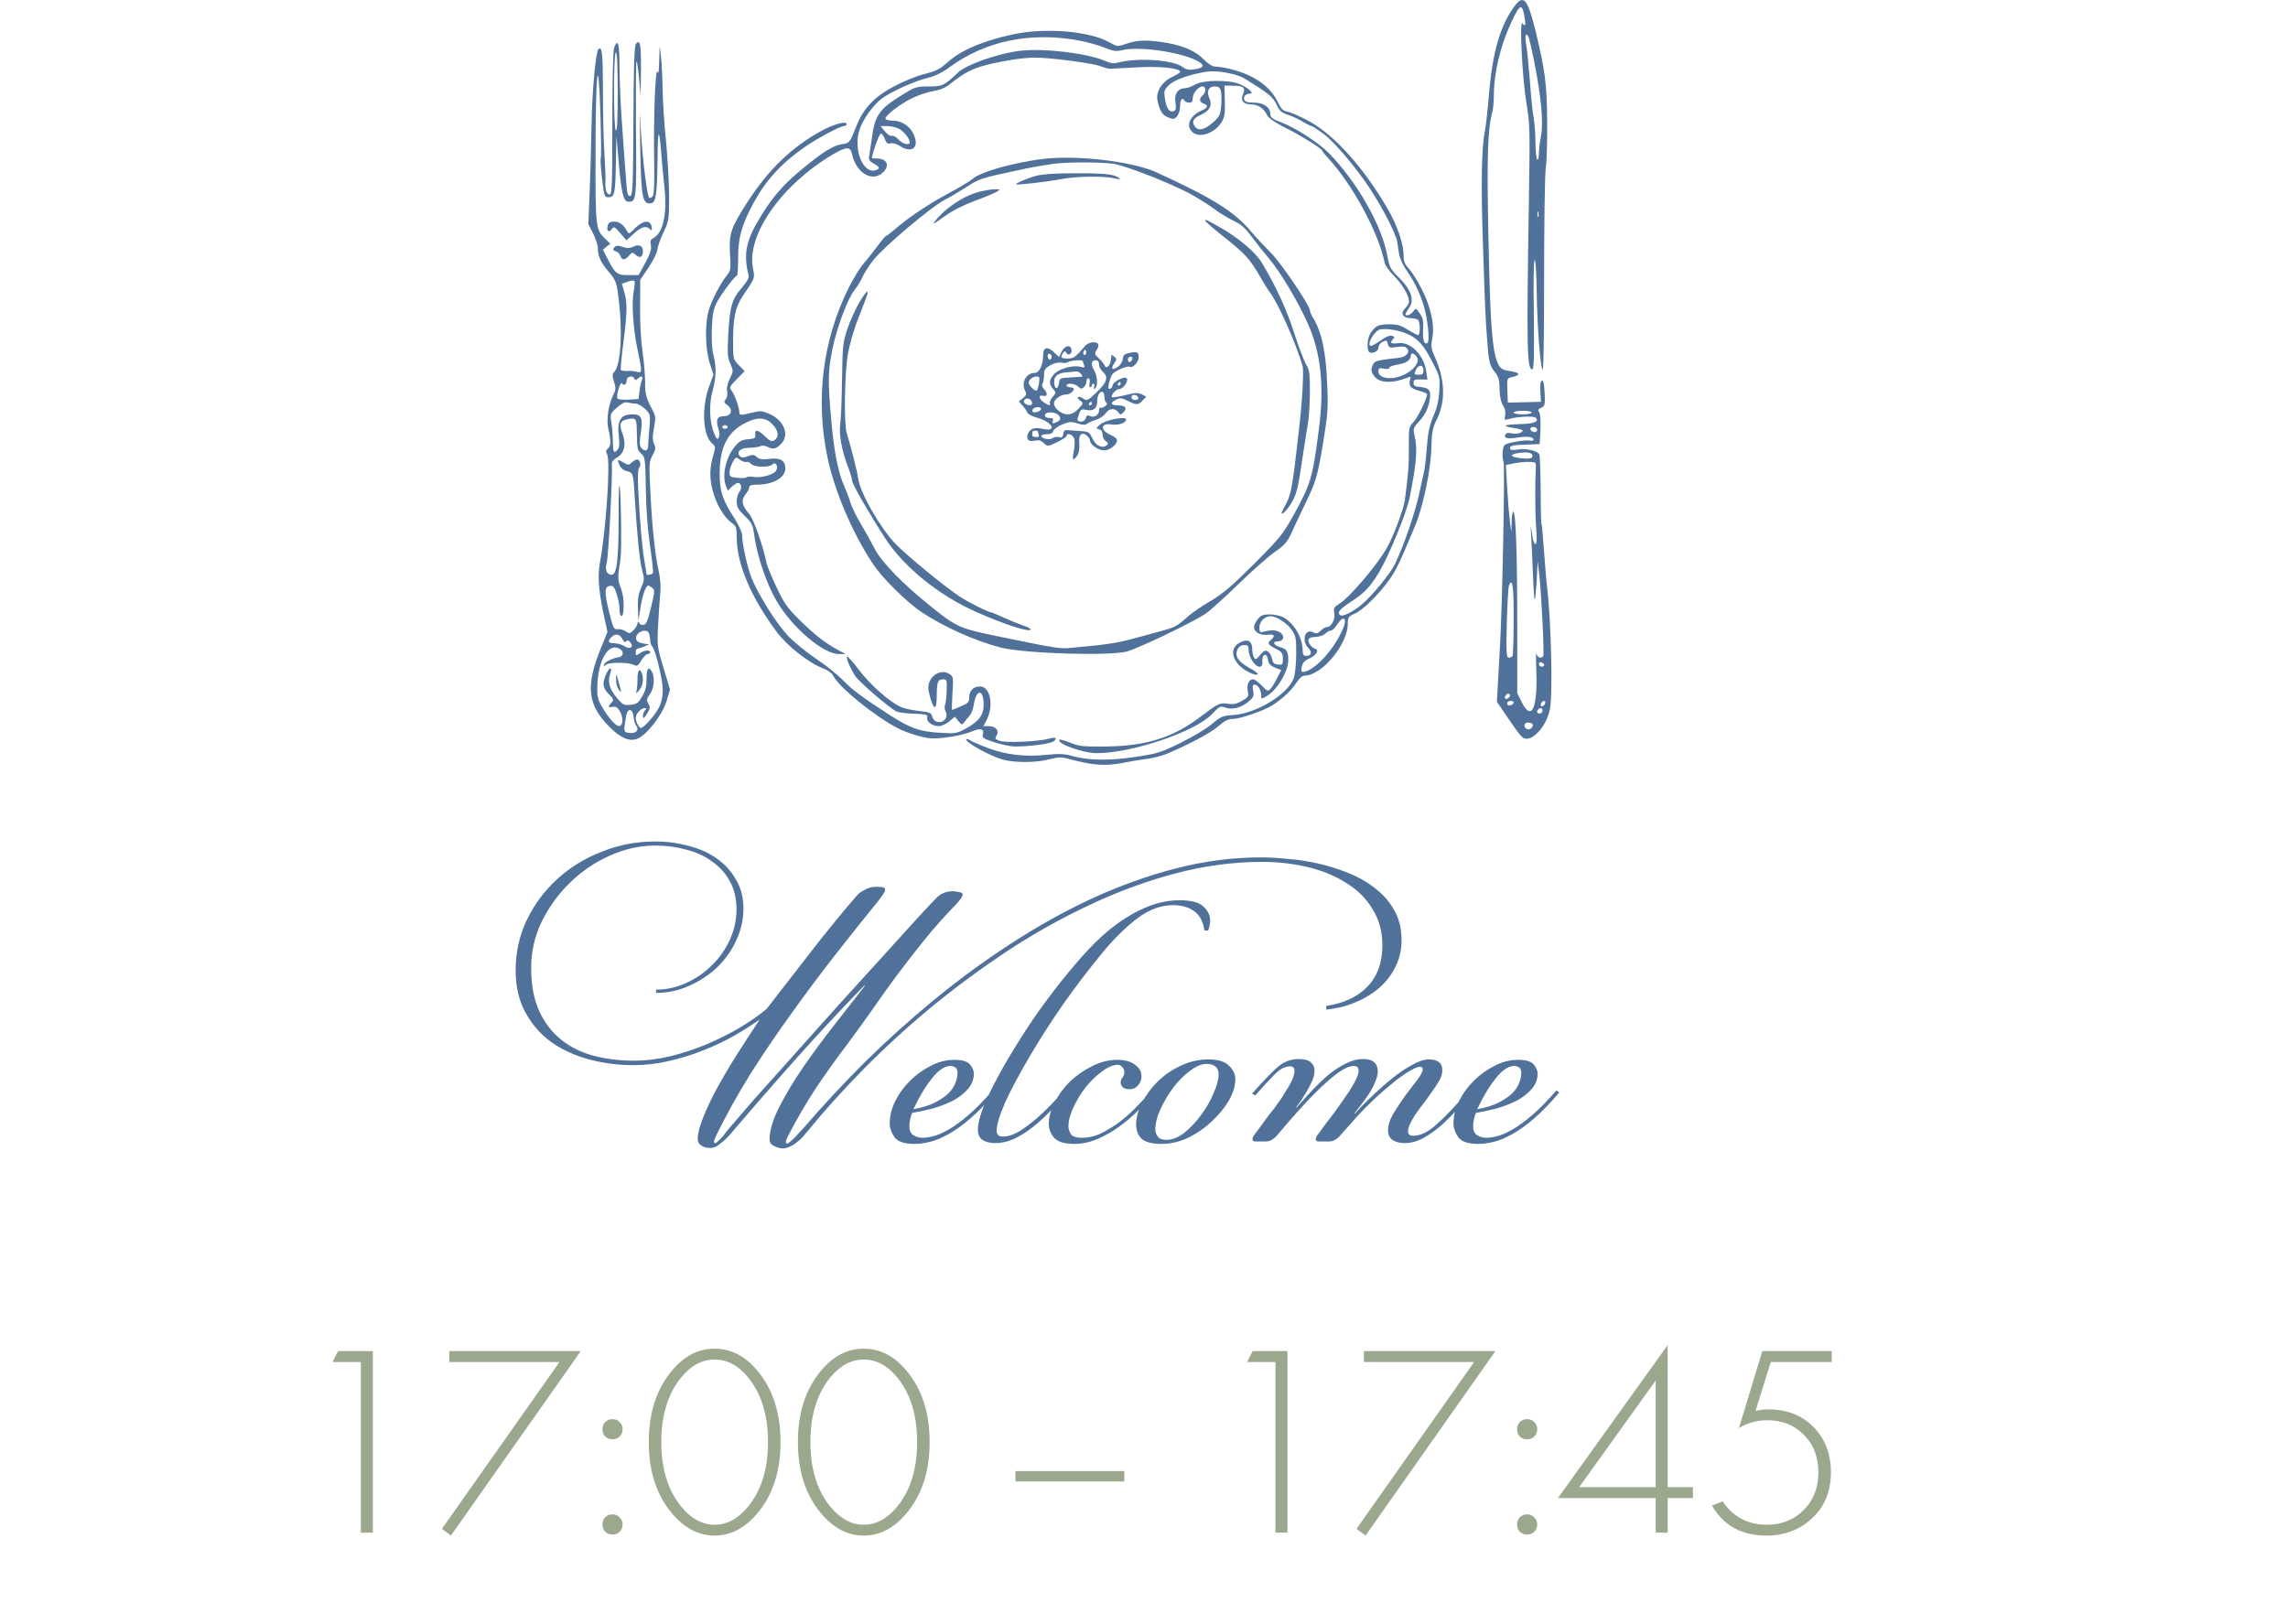 <?xml version="1.0" encoding="UTF-8"?> <svg xmlns="http://www.w3.org/2000/svg" width="269" height="191" viewBox="0 0 269 191" fill="none"><path d="M42.427 180.242V160.178H39.099L39.739 158.898H43.835V180.242H42.427ZM51.958 179.794L65.782 160.178H52.822V158.898H68.278L53.014 180.594L51.958 179.794ZM71.153 168.946C70.94 168.712 70.833 168.424 70.833 168.082C70.833 167.741 70.94 167.464 71.153 167.25C71.388 167.016 71.676 166.898 72.017 166.898C72.359 166.898 72.636 167.016 72.849 167.25C73.084 167.464 73.201 167.741 73.201 168.082C73.201 168.424 73.084 168.712 72.849 168.946C72.636 169.16 72.359 169.266 72.017 169.266C71.676 169.266 71.388 169.16 71.153 168.946ZM71.153 180.146C70.94 179.912 70.833 179.624 70.833 179.282C70.833 178.941 70.94 178.664 71.153 178.45C71.388 178.216 71.676 178.098 72.017 178.098C72.359 178.098 72.636 178.216 72.849 178.45C73.084 178.664 73.201 178.941 73.201 179.282C73.201 179.624 73.084 179.912 72.849 180.146C72.636 180.36 72.359 180.466 72.017 180.466C71.676 180.466 71.388 180.36 71.153 180.146ZM78.998 161.202C80.427 159.474 82.102 158.61 84.022 158.61C85.942 158.61 87.617 159.474 89.046 161.202C90.859 163.357 91.766 166.152 91.766 169.586C91.766 173.021 90.859 175.816 89.046 177.97C87.574 179.72 85.899 180.594 84.022 180.594C82.145 180.594 80.47 179.72 78.998 177.97C77.185 175.816 76.278 173.021 76.278 169.586C76.278 166.152 77.185 163.357 78.998 161.202ZM80.054 177.138C81.227 178.589 82.55 179.314 84.022 179.314C85.494 179.314 86.817 178.589 87.99 177.138C89.526 175.24 90.294 172.722 90.294 169.586C90.294 166.45 89.526 163.933 87.99 162.034C86.838 160.605 85.515 159.89 84.022 159.89C82.529 159.89 81.206 160.605 80.054 162.034C78.518 163.933 77.75 166.45 77.75 169.586C77.75 172.722 78.518 175.24 80.054 177.138ZM96.529 161.202C97.959 159.474 99.633 158.61 101.553 158.61C103.473 158.61 105.148 159.474 106.577 161.202C108.39 163.357 109.297 166.152 109.297 169.586C109.297 173.021 108.39 175.816 106.577 177.97C105.105 179.72 103.43 180.594 101.553 180.594C99.676 180.594 98.001 179.72 96.529 177.97C94.716 175.816 93.809 173.021 93.809 169.586C93.809 166.152 94.716 163.357 96.529 161.202ZM97.585 177.138C98.758 178.589 100.081 179.314 101.553 179.314C103.025 179.314 104.348 178.589 105.521 177.138C107.057 175.24 107.825 172.722 107.825 169.586C107.825 166.45 107.057 163.933 105.521 162.034C104.369 160.605 103.046 159.89 101.553 159.89C100.06 159.89 98.737 160.605 97.585 162.034C96.049 163.933 95.281 166.45 95.281 169.586C95.281 172.722 96.049 175.24 97.585 177.138ZM119.385 174.226V173.01H132.185V174.226H119.385ZM149.958 180.242V160.178H146.63L147.27 158.898H151.366V180.242H149.958ZM159.489 179.794L173.313 160.178H160.353V158.898H175.809L160.545 180.594L159.489 179.794ZM178.684 168.946C178.471 168.712 178.364 168.424 178.364 168.082C178.364 167.741 178.471 167.464 178.684 167.25C178.919 167.016 179.207 166.898 179.548 166.898C179.89 166.898 180.167 167.016 180.38 167.25C180.615 167.464 180.732 167.741 180.732 168.082C180.732 168.424 180.615 168.712 180.38 168.946C180.167 169.16 179.89 169.266 179.548 169.266C179.207 169.266 178.919 169.16 178.684 168.946ZM178.684 180.146C178.471 179.912 178.364 179.624 178.364 179.282C178.364 178.941 178.471 178.664 178.684 178.45C178.919 178.216 179.207 178.098 179.548 178.098C179.89 178.098 180.167 178.216 180.38 178.45C180.615 178.664 180.732 178.941 180.732 179.282C180.732 179.624 180.615 179.912 180.38 180.146C180.167 180.36 179.89 180.466 179.548 180.466C179.207 180.466 178.919 180.36 178.684 180.146ZM196.065 158.194V174.898H199.041V176.178H196.065V180.242H194.657V176.178H183.169L196.065 158.194ZM185.665 174.898H194.657V162.354L185.665 174.898ZM215.356 158.898V160.178H208.188L206.396 165.938C206.908 165.81 207.388 165.746 207.836 165.746C210.076 165.746 211.868 166.44 213.212 167.826C214.578 169.213 215.26 170.984 215.26 173.138C215.26 175.378 214.524 177.181 213.052 178.546C211.602 179.912 209.81 180.594 207.676 180.594C204.775 180.594 202.642 179.421 201.276 177.074L202.524 176.562C203.762 178.397 205.49 179.314 207.708 179.314C209.479 179.314 210.93 178.738 212.06 177.586C213.212 176.434 213.788 174.962 213.788 173.17C213.788 171.357 213.223 169.885 212.092 168.754C210.983 167.602 209.543 167.026 207.772 167.026C206.556 167.026 205.447 167.336 204.444 167.954L207.196 158.898H215.356Z" fill="#9BA88E"></path><path d="M101.663 115.858C98.975 118.61 96.303 121.474 93.647 124.45C91.023 127.394 88.431 130.37 85.871 133.378C85.583 133.73 85.215 134.082 84.767 134.434C84.351 134.818 83.919 135.01 83.471 135.01C83.087 135.01 82.751 134.914 82.463 134.722C82.175 134.562 82.031 134.306 82.031 133.954C82.031 133.346 82.239 132.514 82.655 131.458C83.071 130.402 83.615 129.25 84.287 128.002C84.991 126.722 85.775 125.394 86.639 124.018C87.535 122.61 88.431 121.234 89.327 119.89C88.431 120.53 87.423 121.17 86.303 121.81C85.183 122.45 83.967 123.026 82.655 123.538C81.375 124.05 80.031 124.466 78.623 124.786C77.247 125.106 75.855 125.266 74.447 125.266C72.655 125.266 70.927 125.042 69.263 124.594C67.599 124.146 66.127 123.474 64.847 122.578C63.567 121.65 62.543 120.482 61.775 119.074C61.007 117.666 60.623 116.018 60.623 114.13C60.623 112.018 61.055 110.05 61.919 108.226C62.815 106.37 64.015 104.754 65.519 103.378C67.023 102.002 68.767 100.93 70.751 100.162C72.735 99.362 74.831 98.962 77.039 98.962C78.415 98.962 79.727 99.138 80.975 99.49C82.255 99.81 83.359 100.306 84.287 100.978C85.247 101.65 85.999 102.482 86.543 103.474C87.119 104.434 87.407 105.554 87.407 106.834C87.407 108.146 87.119 109.41 86.543 110.626C85.999 111.81 85.247 112.866 84.287 113.794C83.327 114.69 82.223 115.41 80.975 115.954C79.759 116.498 78.479 116.77 77.135 116.77V116.386C78.351 116.386 79.519 116.13 80.639 115.618C81.791 115.106 82.799 114.418 83.663 113.554C84.559 112.69 85.263 111.698 85.775 110.578C86.319 109.426 86.591 108.226 86.591 106.978C86.591 105.698 86.335 104.594 85.823 103.666C85.311 102.706 84.607 101.922 83.711 101.314C82.847 100.674 81.839 100.21 80.687 99.922C79.535 99.602 78.319 99.442 77.039 99.442C75.215 99.442 73.423 99.842 71.663 100.642C69.935 101.41 68.383 102.466 67.007 103.81C65.663 105.122 64.559 106.642 63.695 108.37C62.863 110.098 62.447 111.922 62.447 113.842C62.447 115.826 62.767 117.522 63.407 118.93C64.047 120.306 64.911 121.426 65.999 122.29C67.087 123.154 68.351 123.778 69.791 124.162C71.263 124.546 72.831 124.738 74.495 124.738C75.935 124.738 77.391 124.562 78.863 124.21C80.367 123.826 81.807 123.346 83.183 122.77C84.591 122.162 85.887 121.506 87.071 120.802C88.287 120.066 89.311 119.346 90.143 118.642C91.071 117.458 91.951 116.322 92.783 115.234C93.615 114.146 94.447 113.074 95.279 112.018C96.111 110.93 96.975 109.842 97.871 108.754C98.767 107.634 99.759 106.45 100.847 105.202C101.039 105.01 101.327 104.818 101.711 104.626C102.095 104.402 102.527 104.29 103.007 104.29C103.295 104.29 103.535 104.306 103.727 104.338C103.951 104.37 104.063 104.466 104.063 104.626C104.063 104.786 103.967 104.994 103.775 105.25C103.615 105.474 103.439 105.714 103.247 105.97C101.679 107.89 100.031 109.954 98.303 112.162C96.575 114.37 94.863 116.658 93.167 119.026C91.471 121.362 89.839 123.762 88.271 126.226C86.735 128.69 85.375 131.138 84.191 133.57C84.159 133.634 84.111 133.746 84.047 133.906C83.983 134.034 83.951 134.162 83.951 134.29C83.951 134.386 83.983 134.434 84.047 134.434C84.143 134.434 84.255 134.37 84.383 134.242C84.543 134.114 84.719 133.938 84.911 133.714C85.103 133.49 85.279 133.266 85.439 133.042C85.631 132.818 85.807 132.61 85.967 132.418C86.479 131.81 87.375 130.77 88.655 129.298C89.967 127.826 91.471 126.146 93.167 124.258C94.863 122.37 96.623 120.402 98.447 118.354C100.303 116.306 102.047 114.386 103.679 112.594C105.311 110.802 106.703 109.266 107.855 107.986C109.039 106.706 109.791 105.906 110.111 105.586C110.623 105.074 111.247 104.818 111.983 104.818C112.239 104.818 112.495 104.85 112.751 104.914C113.007 104.946 113.151 105.026 113.183 105.154C113.183 105.314 113.087 105.522 112.895 105.778C112.735 106.002 112.527 106.242 112.271 106.498C111.055 107.746 109.887 109.058 108.767 110.434C107.679 111.778 106.607 113.154 105.551 114.562C104.527 115.938 103.519 117.346 102.527 118.786C101.535 120.194 100.527 121.586 99.503 122.962C98.191 124.69 96.959 126.418 95.807 128.146C94.687 129.874 93.631 131.698 92.639 133.618C92.607 133.682 92.559 133.794 92.495 133.954C92.431 134.082 92.399 134.21 92.399 134.338C92.399 134.434 92.447 134.482 92.543 134.482C92.607 134.482 92.719 134.418 92.879 134.29C93.039 134.162 93.215 134.002 93.407 133.81C93.599 133.618 93.791 133.41 93.983 133.186C94.207 132.962 94.399 132.754 94.559 132.562C96.735 130.034 99.103 127.49 101.663 124.93C104.255 122.37 106.975 119.922 109.823 117.586C112.703 115.218 115.695 113.026 118.799 111.01C121.935 108.962 125.119 107.186 128.351 105.682C131.615 104.178 134.911 102.994 138.239 102.13C141.599 101.266 144.943 100.834 148.271 100.834C149.263 100.834 150.351 100.898 151.535 101.026C152.751 101.122 153.967 101.314 155.183 101.602C156.399 101.89 157.583 102.274 158.735 102.754C159.887 103.234 160.911 103.842 161.807 104.578C162.703 105.282 163.423 106.13 163.967 107.122C164.511 108.114 164.783 109.266 164.783 110.578C164.783 111.698 164.543 112.738 164.063 113.698C163.615 114.626 162.991 115.442 162.191 116.146C161.391 116.85 160.447 117.426 159.359 117.874C158.303 118.322 157.167 118.61 155.951 118.738L155.903 118.306C158.015 117.986 159.647 117.218 160.799 116.002C161.951 114.786 162.527 113.186 162.527 111.202C162.527 109.57 162.143 108.146 161.375 106.93C160.639 105.682 159.615 104.658 158.303 103.858C157.023 103.026 155.519 102.402 153.791 101.986C152.095 101.57 150.287 101.362 148.367 101.362C145.039 101.362 141.663 101.81 138.239 102.706C134.847 103.602 131.487 104.834 128.159 106.402C124.863 107.938 121.631 109.746 118.463 111.826C115.327 113.906 112.335 116.114 109.487 118.45C106.671 120.786 104.031 123.202 101.567 125.698C99.103 128.194 96.895 130.642 94.943 133.042C94.815 133.202 94.639 133.41 94.415 133.666C94.223 133.89 93.999 134.098 93.743 134.29C93.487 134.514 93.215 134.69 92.927 134.818C92.639 134.978 92.351 135.058 92.063 135.058C91.711 135.058 91.359 134.962 91.007 134.77C90.655 134.61 90.479 134.354 90.479 134.002C90.479 132.946 90.863 131.666 91.631 130.162C92.399 128.658 93.343 127.09 94.463 125.458C95.615 123.794 96.831 122.146 98.111 120.514C99.423 118.85 100.607 117.33 101.663 115.954V115.858ZM107.39 130.45C108.446 130.258 109.31 129.986 109.982 129.634C110.654 129.282 111.182 128.914 111.566 128.53C111.95 128.114 112.206 127.714 112.334 127.33C112.494 126.914 112.574 126.546 112.574 126.226C112.574 125.874 112.494 125.65 112.334 125.554C112.174 125.426 111.982 125.362 111.758 125.362C111.054 125.362 110.318 125.858 109.55 126.85C108.782 127.81 108.062 129.01 107.39 130.45ZM108.494 133.81C108.814 133.81 109.23 133.746 109.742 133.618C110.254 133.49 110.846 133.234 111.518 132.85C112.19 132.466 112.958 131.906 113.822 131.17C114.686 130.434 115.646 129.458 116.702 128.242L117.038 128.482C115.982 129.73 114.99 130.754 114.062 131.554C113.166 132.322 112.318 132.93 111.518 133.378C110.718 133.826 109.982 134.13 109.31 134.29C108.67 134.45 108.078 134.53 107.534 134.53C106.35 134.53 105.566 134.274 105.182 133.762C104.798 133.218 104.606 132.674 104.606 132.13C104.606 131.266 104.814 130.402 105.23 129.538C105.678 128.642 106.254 127.842 106.958 127.138C107.694 126.402 108.51 125.81 109.406 125.362C110.302 124.882 111.23 124.642 112.19 124.642C113.15 124.642 113.774 124.834 114.062 125.218C114.35 125.57 114.494 125.922 114.494 126.274C114.494 126.946 114.254 127.554 113.774 128.098C113.326 128.61 112.75 129.058 112.046 129.442C111.342 129.794 110.558 130.098 109.694 130.354C108.83 130.578 108.014 130.754 107.246 130.882C107.15 131.074 107.07 131.33 107.006 131.65C106.942 131.938 106.91 132.21 106.91 132.466C106.91 132.914 107.054 133.25 107.342 133.474C107.662 133.698 108.046 133.81 108.494 133.81ZM138.68 105.874C140.024 105.874 140.952 106.114 141.464 106.594C142.008 107.074 142.28 107.634 142.28 108.274C142.28 108.626 142.2 109.01 142.04 109.426H141.608C141.448 108.37 141.048 107.618 140.408 107.17C139.768 106.69 138.936 106.45 137.912 106.45C136.504 106.45 135.112 106.962 133.736 107.986C132.392 109.01 131.064 110.306 129.752 111.874C128.088 113.89 126.488 115.986 124.952 118.162C123.448 120.338 122.12 122.418 120.968 124.402C119.816 126.354 118.888 128.098 118.184 129.634C117.512 131.17 117.176 132.29 117.176 132.994C117.176 133.442 117.432 133.666 117.944 133.666C118.488 133.666 119.096 133.474 119.768 133.09C120.44 132.674 121.096 132.194 121.736 131.65C122.408 131.074 123.032 130.482 123.608 129.874C124.216 129.234 124.728 128.69 125.144 128.242L125.48 128.482C124.84 129.25 124.168 129.986 123.464 130.69C122.792 131.394 122.088 132.034 121.352 132.61C120.648 133.154 119.928 133.602 119.192 133.954C118.456 134.274 117.736 134.434 117.032 134.434C116.392 134.434 115.88 134.306 115.496 134.05C115.144 133.794 114.968 133.394 114.968 132.85C114.968 132.21 115.176 131.346 115.592 130.258C116.04 129.138 116.632 127.906 117.368 126.562C118.104 125.186 118.952 123.746 119.912 122.242C120.872 120.706 121.896 119.202 122.984 117.73C124.072 116.258 125.176 114.866 126.296 113.554C127.416 112.21 128.504 111.058 129.56 110.098C130.968 108.818 132.456 107.794 134.024 107.026C135.592 106.258 137.144 105.874 138.68 105.874ZM135.741 128.482C135.197 129.122 134.573 129.81 133.869 130.546C133.165 131.25 132.397 131.906 131.565 132.514C130.765 133.09 129.917 133.57 129.021 133.954C128.125 134.338 127.213 134.53 126.285 134.53C125.165 134.53 124.381 134.29 123.933 133.81C123.517 133.33 123.309 132.77 123.309 132.13C123.309 131.362 123.533 130.546 123.981 129.682C124.429 128.786 125.021 127.97 125.757 127.234C126.525 126.498 127.389 125.89 128.349 125.41C129.341 124.898 130.349 124.642 131.373 124.642C132.269 124.642 132.957 124.834 133.437 125.218C133.949 125.57 134.205 126.034 134.205 126.61C134.205 126.962 134.077 127.298 133.821 127.618C133.565 127.938 133.229 128.098 132.813 128.098C132.461 128.098 132.189 128.018 131.997 127.858C131.837 127.698 131.757 127.522 131.757 127.33C131.757 127.106 131.821 126.914 131.949 126.754C132.109 126.562 132.189 126.338 132.189 126.082C132.189 125.858 132.109 125.666 131.949 125.506C131.821 125.314 131.613 125.218 131.325 125.218C130.717 125.282 130.077 125.586 129.405 126.13C128.733 126.642 128.109 127.266 127.533 128.002C126.989 128.738 126.525 129.522 126.141 130.354C125.789 131.154 125.613 131.858 125.613 132.466C125.613 132.754 125.709 133.058 125.901 133.378C126.093 133.666 126.541 133.81 127.245 133.81C127.917 133.81 128.589 133.666 129.261 133.378C129.933 133.058 130.621 132.658 131.325 132.178C132.029 131.666 132.717 131.074 133.389 130.402C134.061 129.73 134.733 129.01 135.405 128.242L135.741 128.482ZM141.831 125.122C141.255 125.122 140.615 125.394 139.911 125.938C139.207 126.45 138.551 127.106 137.943 127.906C137.367 128.674 136.871 129.506 136.455 130.402C136.039 131.298 135.831 132.114 135.831 132.85C135.831 133.138 135.927 133.41 136.119 133.666C136.311 133.922 136.647 134.05 137.127 134.05C137.831 134.05 138.551 133.762 139.287 133.186C140.023 132.578 140.679 131.874 141.255 131.074C141.863 130.242 142.343 129.394 142.695 128.53C143.079 127.666 143.271 126.946 143.271 126.37C143.271 125.538 142.791 125.122 141.831 125.122ZM142.071 124.594C143.191 124.594 143.991 124.834 144.471 125.314C144.983 125.794 145.239 126.338 145.239 126.946C145.239 127.714 144.983 128.546 144.471 129.442C143.959 130.306 143.287 131.122 142.455 131.89C141.655 132.658 140.727 133.298 139.671 133.81C138.647 134.29 137.607 134.53 136.551 134.53C135.495 134.53 134.727 134.338 134.247 133.954C133.799 133.538 133.575 132.962 133.575 132.226C133.575 131.458 133.799 130.626 134.247 129.73C134.695 128.834 135.303 128.002 136.071 127.234C136.839 126.466 137.735 125.842 138.759 125.362C139.815 124.85 140.919 124.594 142.071 124.594ZM160.26 124.546C160.868 124.546 161.3 124.674 161.556 124.93C161.844 125.186 161.988 125.538 161.988 125.986C161.988 126.338 161.892 126.738 161.7 127.186C161.54 127.602 161.332 128.018 161.076 128.434C160.788 128.882 160.5 129.298 160.212 129.682C159.924 130.066 159.604 130.482 159.252 130.93L159.3 130.978C159.908 130.274 160.612 129.554 161.412 128.818C162.212 128.05 162.996 127.362 163.764 126.754C164.564 126.114 165.332 125.602 166.068 125.218C166.804 124.802 167.444 124.594 167.988 124.594C169.044 124.594 169.572 125.01 169.572 125.842C169.572 126.29 169.444 126.722 169.188 127.138C168.932 127.554 168.612 128.034 168.228 128.578C167.94 128.994 167.636 129.41 167.316 129.826C166.996 130.242 166.692 130.658 166.404 131.074C166.148 131.458 165.94 131.826 165.78 132.178C165.62 132.53 165.54 132.818 165.54 133.042C165.54 133.394 165.748 133.57 166.164 133.57C166.996 133.57 167.892 133.138 168.852 132.274C169.844 131.41 171.124 130.066 172.692 128.242L173.028 128.482C172.516 129.09 171.956 129.746 171.348 130.45C170.74 131.122 170.1 131.762 169.428 132.37C168.756 132.946 168.052 133.442 167.316 133.858C166.58 134.242 165.86 134.434 165.156 134.434C164.612 134.434 164.148 134.322 163.764 134.098C163.38 133.842 163.188 133.458 163.188 132.946C163.188 132.338 163.396 131.682 163.812 130.978C164.26 130.242 164.724 129.538 165.204 128.866C165.716 128.194 166.18 127.586 166.596 127.042C167.044 126.466 167.268 126.034 167.268 125.746C167.268 125.554 167.172 125.458 166.98 125.458C166.788 125.458 166.532 125.538 166.212 125.698C165.892 125.858 165.556 126.05 165.204 126.274C164.884 126.498 164.548 126.738 164.196 126.994C163.876 127.25 163.588 127.49 163.332 127.714C162.82 128.13 162.34 128.546 161.892 128.962C161.444 129.378 160.996 129.81 160.548 130.258C160.1 130.706 159.636 131.202 159.156 131.746C158.708 132.258 158.212 132.818 157.668 133.426C157.22 133.97 156.756 134.242 156.276 134.242H155.028C154.804 134.242 154.692 134.146 154.692 133.954C154.692 133.858 154.74 133.73 154.836 133.57C155.188 133.09 155.492 132.674 155.748 132.322C156.036 131.938 156.292 131.602 156.516 131.314C156.772 130.994 156.996 130.69 157.188 130.402C157.412 130.082 157.652 129.746 157.908 129.394C157.972 129.298 158.1 129.106 158.292 128.818C158.516 128.53 158.724 128.21 158.916 127.858C159.14 127.506 159.332 127.154 159.492 126.802C159.652 126.45 159.732 126.146 159.732 125.89C159.732 125.538 159.54 125.362 159.156 125.362C158.708 125.362 158.132 125.602 157.428 126.082C156.756 126.562 156.02 127.186 155.22 127.954C154.42 128.722 153.588 129.586 152.724 130.546C151.86 131.506 151.028 132.466 150.228 133.426C149.78 133.97 149.316 134.242 148.836 134.242H147.588C147.364 134.242 147.252 134.146 147.252 133.954C147.252 133.858 147.3 133.73 147.396 133.57C147.748 133.09 148.068 132.658 148.356 132.274C148.644 131.89 148.9 131.538 149.124 131.218C149.38 130.898 149.62 130.594 149.844 130.306C150.068 129.986 150.308 129.65 150.564 129.298C150.66 129.17 150.788 128.962 150.948 128.674C151.14 128.386 151.332 128.082 151.524 127.762C151.716 127.442 151.876 127.122 152.004 126.802C152.132 126.45 152.196 126.162 152.196 125.938C152.196 125.586 152.02 125.41 151.668 125.41C151.092 125.41 150.5 125.714 149.892 126.322C149.284 126.93 148.516 127.762 147.588 128.818L147.204 128.626C148.324 127.346 149.268 126.354 150.036 125.65C150.804 124.914 151.684 124.546 152.676 124.546C153.348 124.546 153.828 124.674 154.116 124.93C154.404 125.186 154.548 125.506 154.548 125.89C154.548 126.338 154.436 126.786 154.212 127.234C154.02 127.682 153.812 128.082 153.588 128.434C153.332 128.818 153.156 129.106 153.06 129.298C152.964 129.458 152.74 129.762 152.388 130.21L152.436 130.258C153.044 129.554 153.668 128.866 154.308 128.194C154.948 127.522 155.588 126.914 156.228 126.37C156.9 125.826 157.572 125.394 158.244 125.074C158.916 124.722 159.588 124.546 160.26 124.546ZM173.672 130.45C174.728 130.258 175.592 129.986 176.264 129.634C176.936 129.282 177.464 128.914 177.848 128.53C178.232 128.114 178.488 127.714 178.616 127.33C178.776 126.914 178.856 126.546 178.856 126.226C178.856 125.874 178.776 125.65 178.616 125.554C178.456 125.426 178.264 125.362 178.04 125.362C177.336 125.362 176.6 125.858 175.832 126.85C175.064 127.81 174.344 129.01 173.672 130.45ZM174.776 133.81C175.096 133.81 175.512 133.746 176.023 133.618C176.536 133.49 177.128 133.234 177.8 132.85C178.472 132.466 179.24 131.906 180.104 131.17C180.968 130.434 181.928 129.458 182.984 128.242L183.32 128.482C182.264 129.73 181.272 130.754 180.344 131.554C179.448 132.322 178.6 132.93 177.8 133.378C177 133.826 176.264 134.13 175.592 134.29C174.952 134.45 174.36 134.53 173.816 134.53C172.632 134.53 171.848 134.274 171.464 133.762C171.08 133.218 170.888 132.674 170.888 132.13C170.888 131.266 171.096 130.402 171.512 129.538C171.96 128.642 172.536 127.842 173.24 127.138C173.976 126.402 174.792 125.81 175.688 125.362C176.584 124.882 177.512 124.642 178.472 124.642C179.432 124.642 180.056 124.834 180.344 125.218C180.632 125.57 180.776 125.922 180.776 126.274C180.776 126.946 180.536 127.554 180.056 128.098C179.608 128.61 179.032 129.058 178.328 129.442C177.624 129.794 176.84 130.098 175.976 130.354C175.112 130.578 174.296 130.754 173.528 130.882C173.432 131.074 173.352 131.33 173.288 131.65C173.224 131.938 173.192 132.21 173.192 132.466C173.192 132.914 173.336 133.25 173.624 133.474C173.944 133.698 174.328 133.81 174.776 133.81Z" fill="#50719A"></path><path d="M178.107 0.668C176.412 2.936 175.501 6.008 175.077 10.883C174.907 12.875 174.695 14.931 174.568 15.46C174.187 17.389 174.102 21.67 174.356 28.918C174.589 36.017 174.632 37.331 174.886 40.489C175.034 42.544 175.183 43.095 175.755 43.752C176.094 44.155 176.264 44.621 176.285 45.215C176.306 46.592 176.433 47.249 176.751 47.758C176.942 48.033 177.027 48.478 176.963 48.838C176.836 49.411 176.857 49.432 177.45 49.262C178.616 48.966 180.333 48.902 180.566 49.135C181.011 49.58 180.354 49.834 178.722 49.877C176.815 49.919 176.476 50.11 177.938 50.322C178.531 50.407 179.019 50.555 179.019 50.64C179.019 50.915 178.256 51.085 177.684 50.958C177.366 50.873 177.09 50.915 177.005 51.064C176.73 51.53 177.217 51.657 178.383 51.466C179.591 51.276 180.29 51.36 180.29 51.721C180.29 51.827 180.078 51.869 179.824 51.805C179.548 51.763 178.764 51.827 178.065 51.975C176.836 52.229 176.793 52.25 176.687 52.971C176.624 53.374 176.645 53.988 176.772 54.327C176.942 54.878 176.645 70.645 176.37 75.647C176.327 76.516 176.221 78.423 176.136 79.885L175.988 82.534L177.217 84.336C178.786 86.625 178.997 86.879 179.485 86.879C180.502 86.879 181.88 85.162 182.219 83.424C182.579 81.644 182.367 72.977 181.88 68.886C181.816 68.484 181.668 66.725 181.541 64.966C181.413 63.207 181.286 61.723 181.244 61.639C181.18 61.575 181.138 59.774 181.138 57.633C181.117 55.514 181.053 53.628 180.99 53.48C180.82 53.035 179.506 52.696 178.468 52.865C177.705 52.971 177.535 52.929 177.535 52.674C177.535 52.42 177.895 52.335 179.273 52.293L181.011 52.229L181.074 51.382C181.18 49.601 181.117 48.648 180.926 48.415C180.778 48.245 180.862 48.097 181.201 47.948C181.625 47.758 181.668 47.609 181.604 46.211C181.541 45.172 181.456 44.706 181.286 44.77C181.117 44.812 181.053 45.257 181.096 46.041L181.18 47.249L179.888 47.291C179.167 47.313 178.298 47.334 177.938 47.334L177.281 47.355L177.217 45.914C177.175 44.473 177.175 44.473 177.789 44.346C178.595 44.176 178.743 43.901 178.065 43.752C177.768 43.689 177.302 43.604 177.005 43.54C175.564 43.244 175.246 40.722 174.992 27.752C174.801 18.427 174.907 15.27 175.416 13.341C175.543 12.938 175.628 12.027 175.628 11.328C175.628 8.552 176.391 5.373 177.747 2.49C178.701 0.456 178.955 0.371 179.231 1.94C179.421 2.936 179.337 3.232 178.997 2.745C178.616 2.215 178.976 9.272 179.464 12.133C179.866 14.549 179.888 15.27 179.76 23.195C179.464 40.976 179.527 43.434 180.142 43.434C180.354 43.434 180.375 41.93 180.333 36.95C180.269 33.092 180.311 30.507 180.439 30.57C180.545 30.634 180.65 32.287 180.672 34.258C180.735 38.327 181.053 42.799 181.35 43.498C181.477 43.795 181.541 39.81 181.541 32.626C181.541 26.396 181.625 20.61 181.731 19.805C181.858 18.978 181.922 16.456 181.901 14.189C181.858 9.802 181.668 8.34 180.502 3.508C179.612 -0.095 179.125 -0.688 178.107 0.668ZM180.375 7.216C181.201 11.434 181.477 14.358 181.18 15.969C181.032 16.711 180.926 17.664 180.926 18.088C180.926 18.533 180.841 18.83 180.735 18.766C180.629 18.703 180.545 17.813 180.523 16.795C180.523 15.757 180.417 14.443 180.311 13.829C180.184 13.235 179.994 11.285 179.866 9.484C179.718 7.704 179.548 5.818 179.442 5.288C179.252 4.292 179.379 3.741 179.676 4.271C179.782 4.44 180.078 5.775 180.375 7.216ZM180.862 25.463C180.799 25.611 180.756 25.506 180.756 25.209C180.756 24.912 180.799 24.806 180.862 24.933C180.905 25.082 180.905 25.336 180.862 25.463ZM180.078 48.52C180.078 48.627 179.612 48.733 179.019 48.733C178.446 48.733 177.959 48.627 177.959 48.52C177.959 48.393 178.446 48.309 179.019 48.309C179.612 48.309 180.078 48.393 180.078 48.52ZM180.714 50.555C180.714 50.746 180.566 50.852 180.354 50.809C179.824 50.703 179.76 50.216 180.269 50.216C180.523 50.216 180.714 50.343 180.714 50.555ZM180.142 53.48C180.311 53.903 179.909 54.009 178.743 53.882C177.175 53.691 177.556 53.289 179.358 53.204C179.76 53.204 180.078 53.31 180.142 53.48ZM180.566 54.984C180.46 56.913 180.481 60.516 180.608 62.126C180.714 63.377 180.672 63.991 180.523 63.991C180.417 63.991 180.269 63.673 180.205 63.292C179.951 61.745 179.909 61.596 179.994 62.614C180.036 63.186 180.142 65.39 180.227 67.488C180.354 70.518 180.417 71.048 180.523 70.031C180.608 69.332 180.693 68.145 180.714 67.382L180.778 66.004L180.947 67.361C181.201 69.332 181.583 76.918 181.435 77.152C181.223 77.512 180.735 77.342 180.629 76.855C180.587 76.601 180.566 77.575 180.629 79.038C180.778 83.319 180.057 84.844 178.934 82.619L178.383 81.496V73.549C178.383 65.029 178.213 60.176 177.917 60.176C177.832 60.176 177.726 60.727 177.726 61.384L177.684 62.614L177.514 61.342C177.429 60.643 177.281 58.862 177.196 57.379L177.048 54.688L177.556 54.582C178.404 54.391 179.294 54.285 179.972 54.327C180.545 54.349 180.608 54.412 180.566 54.984ZM177.959 72.871C177.959 75.117 177.895 77.046 177.832 77.152C177.768 77.257 177.578 77.342 177.387 77.342C177.111 77.342 177.069 76.834 177.154 73.252C177.217 71.027 177.323 69.014 177.429 68.802C177.832 67.891 177.98 69.035 177.959 72.871ZM181.562 78.211C181.562 78.317 181.413 78.402 181.244 78.402C181.074 78.402 180.926 78.254 180.926 78.084C180.926 77.893 181.053 77.83 181.244 77.893C181.413 77.978 181.562 78.105 181.562 78.211ZM177.535 81.772C177.535 82.026 177.111 82.301 176.963 82.153C176.815 82.005 177.09 81.581 177.344 81.581C177.45 81.581 177.535 81.666 177.535 81.772ZM177.959 82.619C177.959 82.874 177.366 83.085 177.238 82.874C177.175 82.768 177.175 82.64 177.26 82.556C177.45 82.365 177.959 82.407 177.959 82.619ZM181.647 82.746C181.519 83.085 181.138 83.191 181.138 82.895C181.138 82.662 181.371 82.428 181.583 82.428C181.689 82.428 181.71 82.577 181.647 82.746ZM181.35 83.594C181.35 83.764 181.201 83.912 181.032 83.912C180.693 83.912 180.608 83.658 180.862 83.424C181.096 83.17 181.35 83.255 181.35 83.594ZM180.163 85.141C180.354 85.438 179.909 85.883 179.57 85.756C179.082 85.565 179.146 84.972 179.633 84.972C179.866 84.972 180.099 85.056 180.163 85.141Z" fill="#50719A"></path><path d="M119.207 4.018C115.774 4.739 113.103 5.841 111.556 7.197C110.433 8.193 110.115 8.342 108.462 8.765C107.742 8.956 106.279 9.549 105.262 10.079C102.889 11.309 101.553 12.665 100.727 14.72C99.879 16.861 99.9 16.819 98.947 16.967C97.972 17.094 96.658 17.921 94.115 20.04C91.996 21.799 90.703 23.325 89.262 25.741C87.715 28.305 87.397 29.915 87.99 32.268C88.096 32.649 87.906 33.031 87.185 33.878C86.041 35.214 85.807 36.019 85.617 39.41C85.511 41.593 85.532 42.08 85.871 42.779C86.231 43.606 86.231 43.648 85.807 44.538C85.532 45.11 85.405 45.661 85.49 46.043C85.553 46.382 85.49 46.764 85.32 46.954C85.087 47.251 85.108 47.357 85.532 47.654C86.231 48.183 85.977 48.946 85.108 48.946C84.324 48.946 84.133 49.37 84.451 50.387C84.6 50.832 84.621 51.256 84.493 51.468C84.345 51.744 84.239 51.638 83.964 50.981C83.413 49.646 83.328 47.569 83.773 45.979C84.218 44.39 84.239 43.097 83.879 41.741C83.709 41.169 83.646 39.961 83.688 38.668C83.752 36.972 83.879 36.358 84.26 35.595C84.811 34.557 86.401 32.416 86.655 32.416C86.719 32.416 86.782 31.484 86.782 30.339C86.782 27.966 87.185 26.503 88.541 23.96C90.004 21.248 91.763 19.298 94.56 17.327C95.98 16.331 98.777 14.826 99.201 14.826C99.392 14.826 99.54 14.72 99.54 14.593C99.54 14.191 98.057 14.593 96.594 15.377C93.119 17.285 90.427 19.849 87.927 23.685C85.913 26.8 85.68 27.5 85.829 29.894C85.935 31.632 85.913 31.823 85.468 32.374C84.748 33.243 83.709 35.235 83.328 36.485C82.862 38.075 82.904 40.957 83.434 42.673L83.879 44.072L83.328 45.577C82.459 48.035 82.65 51.278 83.731 52.146C84.112 52.464 84.133 52.591 83.921 53.312C83.434 54.986 83.391 56.046 83.752 57.55C84.154 59.203 85.087 60.814 85.998 61.471C86.57 61.874 86.613 62.022 86.613 63.209C86.634 66.324 88.266 70.181 91.254 74.229C92.525 75.967 95.132 78.001 96.849 78.637C97.315 78.806 97.802 79.167 97.951 79.463C98.671 80.862 102.889 84.274 105.58 85.652C106.597 86.181 108.25 86.69 109.289 86.817C110.475 86.944 113.103 86.52 114.354 85.991C115.35 85.567 115.752 85.736 115.54 86.478C115.456 86.754 115.752 86.923 116.939 87.305C117.766 87.58 118.846 87.792 119.334 87.792C121.093 87.792 123.466 87.474 123.848 87.199C124.399 86.796 124.123 86.648 123.276 86.881C122.089 87.22 118.168 87.389 117.49 87.114C116.982 86.923 116.939 86.838 117.172 86.478C117.511 85.927 117.066 85.397 116.261 85.397H115.625L115.964 84.74C116.876 83.003 116.452 80.735 115.223 80.735C114.438 80.735 113.951 81.222 113.951 82.028C113.951 82.579 113.824 82.706 112.976 83.066C112.446 83.299 111.98 83.49 111.938 83.49C111.895 83.49 111.917 82.791 111.959 81.943C112.107 79.675 112.086 79.591 111.705 79.315C110.518 78.446 108.844 79.76 109.183 81.286C109.691 83.554 110.136 83.808 110.136 81.795C110.136 80.248 110.264 79.887 110.878 79.887C111.323 79.887 111.344 79.972 111.302 81.201C111.281 81.943 111.196 82.706 111.111 82.897C111.026 83.087 111.048 83.405 111.154 83.617C111.577 84.38 110.899 85.164 110.052 84.846C109.861 84.783 109.649 84.507 109.585 84.232C109.479 83.829 109.289 83.744 108.081 83.617C107.318 83.532 106.364 83.342 105.94 83.151C104.669 82.621 102.38 80.608 101.002 78.806C100.303 77.874 99.667 77.153 99.604 77.217C99.434 77.365 99.943 78.552 100.536 79.485C101.002 80.205 104.436 83.151 105.368 83.659C105.622 83.787 106.555 83.914 107.466 83.935C108.928 83.999 109.098 84.041 109.013 84.38C108.886 84.868 109.607 85.397 110.37 85.397C110.687 85.397 111.238 85.143 111.599 84.846L112.256 84.295L112.679 84.804C113.103 85.291 113.103 85.291 113.421 84.868C113.612 84.634 113.887 84.274 114.057 84.083C114.227 83.871 114.438 83.299 114.502 82.812C114.778 80.989 115.646 81.032 115.646 82.854C115.646 84.105 115.095 84.846 113.527 85.694C112.489 86.266 112.298 86.287 110.581 86.181C108.123 86.054 107.021 85.652 104.52 84.041C101.32 81.964 100.24 81.159 99.031 79.93C98.438 79.315 97.039 78.192 95.916 77.45C94.814 76.708 93.331 75.5 92.631 74.759C91.233 73.254 89.198 70.012 88.372 67.998C87.863 66.727 87.27 64.056 87.249 62.912C87.249 62.615 86.846 61.746 86.38 61.005C85.066 58.992 84.684 57.974 84.621 56.279C84.493 52.676 85.49 50.663 87.969 49.582C89.262 48.989 90.194 49.137 90.957 50.048C91.551 50.769 91.593 51.426 91.021 51.786C90.724 51.956 90.512 51.871 89.94 51.32C89.114 50.514 88.711 50.451 88.796 51.108C88.838 51.532 88.732 51.595 87.948 51.659C87.206 51.722 86.931 51.871 86.401 52.507C85.341 53.778 84.875 55.876 85.341 57.127L85.574 57.699L86.041 57.233C86.316 56.999 86.634 56.788 86.761 56.788C87.164 56.788 87.27 57.466 86.931 57.847C86.761 58.038 86.613 58.547 86.613 58.97C86.613 59.627 86.782 59.924 87.545 60.666C88.414 61.492 88.499 61.683 88.69 63.039C89.007 65.328 90.088 68.57 91.212 70.52C93.013 73.699 96.743 76.92 98.65 76.92H99.434L98.587 76.475C97.018 75.628 95.853 74.716 94.094 73C92.568 71.495 92.208 70.986 91.296 69.058C90.724 67.85 90.216 66.621 90.152 66.324C89.707 64.141 88.605 61.047 88.075 60.433C87.227 59.458 87.1 58.843 87.651 58.144C87.906 57.826 88.096 57.444 88.096 57.296C88.096 57.084 88.372 56.999 89.007 56.999C90.894 56.999 92.335 56.173 92.335 55.092C92.335 54.16 91.741 53.799 90.47 53.969C89.601 54.054 89.283 54.011 88.986 53.757C88.668 53.46 88.499 53.439 87.927 53.651C87.397 53.863 87.206 53.863 86.994 53.651C86.507 53.164 87.079 52.655 88.117 52.655C88.626 52.655 89.219 52.57 89.41 52.464C89.601 52.38 89.94 52.401 90.194 52.528C90.83 52.888 91.254 52.803 91.805 52.231C92.865 51.193 92.208 49.455 90.491 48.692C89.622 48.31 89.389 48.289 88.541 48.501C87.1 48.861 86.931 48.861 86.931 48.522C86.931 47.95 86.337 46.318 85.998 45.916C85.723 45.577 85.765 45.471 86.613 44.602L87.545 43.648L86.867 42.949C86.189 42.249 86.189 42.228 86.189 40.109C86.189 37.375 86.464 36.104 87.312 34.832C88.817 32.586 88.753 32.798 88.52 31.505C87.778 27.605 91.911 21.714 97.866 18.196C99.498 17.221 99.985 17.2 100.176 18.111C100.621 20.252 102.422 21.417 103.694 20.379C104.669 19.595 104.351 18.641 103.122 18.641C102.783 18.641 102.507 18.62 102.507 18.578C102.613 17.836 103.355 15.78 103.546 15.716C103.673 15.674 103.885 15.928 104.012 16.31C104.202 16.84 104.351 16.946 104.711 16.861C104.987 16.797 105.432 16.924 105.792 17.158C107.191 18.069 108.081 17.412 107.466 15.907C107.063 14.89 106.046 14.191 104.987 14.191C104.563 14.191 104.181 14.106 104.118 14C103.906 13.682 105.961 12.114 107.424 11.457C108.165 11.118 109.246 10.779 109.819 10.694C110.497 10.588 111.175 10.312 111.683 9.889C113.23 8.681 113.972 8.257 115.286 7.833C117.024 7.303 120.097 6.773 121.644 6.773C123.466 6.773 128.341 7.409 129.316 7.769C129.782 7.939 130.312 8.087 130.481 8.087C130.651 8.087 132.092 8.002 133.681 7.918C136.436 7.769 138.746 8.024 138.746 8.447C138.746 8.553 138.344 8.787 137.877 9.02C136.669 9.549 135.885 10.736 136.076 11.775C136.309 12.919 136.627 13.491 137.199 13.746C137.475 13.873 137.793 13.979 137.899 13.979C138.344 13.979 138.746 13.258 138.746 12.474C138.746 11.69 139.001 11.393 139.276 11.86C139.34 11.965 139.594 12.071 139.827 12.071C140.124 12.071 140.23 11.923 140.23 11.542C140.23 10.948 140.908 10.164 141.395 10.164C141.565 10.164 141.713 10.334 141.713 10.567C141.713 10.779 141.565 11.075 141.395 11.224C140.95 11.584 140.993 12.008 141.501 12.177C142.095 12.368 142.031 12.665 141.353 12.961C139.891 13.576 139.361 14.784 140.187 15.526C141.035 16.289 142.794 15.695 143.62 14.36C143.981 13.767 144.044 13.364 144.002 11.86L143.96 10.058L144.956 10.079C146.206 10.079 146.481 10.334 146.142 11.075C145.803 11.817 146.185 12.283 147.117 12.283C147.901 12.283 148.601 12.749 148.982 13.555C149.152 13.894 149.915 14.424 151.144 15.038C153.051 15.992 155.488 17.518 155.488 17.772C155.488 17.836 155.806 18.238 156.188 18.641C159.049 21.735 162.122 27.457 162.8 30.933C162.863 31.208 163.372 31.929 163.944 32.501C164.94 33.518 165.661 34.769 165.661 35.489C165.661 35.659 165.449 36.019 165.194 36.273C164.622 36.845 164.919 37.396 165.809 37.418C166.148 37.418 166.53 37.502 166.678 37.587C166.975 37.778 167.017 39.41 166.72 39.41C166.614 39.41 166.063 39.113 165.512 38.774C164.707 38.265 164.283 38.138 163.329 38.138C162.079 38.138 161.719 38.308 161.125 39.198C160.744 39.77 160.659 41.211 160.998 41.423C161.38 41.656 162.058 41.296 162.058 40.893C162.058 40.66 162.249 40.385 162.461 40.257C163.012 39.961 163.054 39.982 163.181 40.49C163.287 40.893 163.393 40.935 164.241 40.808C164.961 40.702 165.237 40.745 165.449 40.999C165.83 41.465 165.258 42.038 164.326 42.101C163.965 42.122 163.181 42.228 162.588 42.313C161.698 42.461 161.507 42.567 161.337 43.076C161.168 43.542 161.21 43.754 161.571 44.242C162.185 45.068 163.69 45.132 165.533 44.39C165.851 44.242 165.894 44.284 165.788 44.644C165.555 45.344 165.851 45.704 166.847 45.958C167.356 46.085 167.78 46.276 167.78 46.361C167.78 46.869 166.699 49.073 166.212 49.603C165.639 50.218 165.618 50.281 165.639 52.613C165.661 54.689 165.576 55.791 165.152 58.907C164.982 59.966 163.838 63.06 163.075 64.396C161.973 66.388 158.667 70.266 157.459 71.008C156.823 71.41 156.76 71.537 156.866 72.088C157.035 72.788 156.527 73.742 156.018 73.742C155.849 73.742 155.509 73.932 155.276 74.165C154.916 74.526 154.768 74.547 154.407 74.377C153.454 73.847 152.966 75.31 153.814 76.2C154.301 76.73 154.196 77.132 153.56 77.132C153.263 77.132 153.157 76.984 153.157 76.539C153.157 74.992 152.14 73.254 150.805 72.555C150.487 72.406 149.787 72.258 149.258 72.258C148.495 72.258 148.24 72.364 147.88 72.809C147.626 73.127 147.435 73.551 147.435 73.763C147.435 74.335 148.198 74.759 149.046 74.653C149.809 74.547 149.978 74.78 149.448 75.225C148.961 75.628 149.046 75.818 149.978 76.285C150.72 76.666 150.826 76.814 150.826 77.471C150.826 78.171 150.784 78.213 150.254 78.15C149.787 78.107 149.639 77.959 149.554 77.471C149.491 77.132 149.279 76.751 149.067 76.624C148.749 76.433 148.601 76.496 148.156 77.026C147.732 77.556 147.605 77.62 147.435 77.344C147.329 77.175 147.223 76.73 147.223 76.369C147.223 75.479 146.821 75.14 146.058 75.437C144.744 75.945 144.617 77.132 145.74 78.298C146.376 78.955 147.859 79.612 147.859 79.251C147.859 79.145 147.393 78.806 146.821 78.51C145.57 77.81 145.146 77.153 145.485 76.391C145.655 76.03 145.909 75.861 146.27 75.861C146.715 75.861 146.799 75.967 146.799 76.433C146.799 77.238 147.541 78.404 148.05 78.404C148.368 78.404 148.452 78.255 148.41 77.704C148.389 76.836 148.982 76.751 149.088 77.62C149.152 78.043 149.342 78.277 149.893 78.51L150.635 78.806L150.169 79.718C149.915 80.226 149.576 80.799 149.385 80.989C149.088 81.35 149.025 81.328 148.346 80.629C147.944 80.226 147.499 79.887 147.35 79.887C146.842 79.887 146.566 80.46 146.693 81.222C146.821 81.901 146.778 81.985 146.036 82.409C145.422 82.791 145.04 82.854 144.383 82.769C143.409 82.621 143.239 82.706 141.162 84.274C137.92 86.754 134.72 87.75 129.951 87.792C127.345 87.813 126.836 87.771 125.84 87.347C125.204 87.093 124.632 86.944 124.568 86.987C124.145 87.432 127.323 88.576 128.955 88.576C133.109 88.576 140.59 86.033 142.518 83.956C143.387 83.045 143.472 83.003 144.066 83.215C144.85 83.511 145.93 83.236 146.821 82.494C147.372 82.007 147.456 81.837 147.329 81.222C147.244 80.693 147.266 80.523 147.52 80.523C147.901 80.523 148.283 81.159 148.283 81.795C148.283 82.24 148.283 82.24 148.94 81.858C150.169 81.138 151.462 78.955 151.462 77.62C151.462 76.602 151.271 76.306 150.508 76.115C149.787 75.924 149.533 75.437 150.148 75.437C150.847 75.437 151.101 74.928 150.635 74.483C150.19 74.102 149.618 74.038 148.664 74.271C148.113 74.42 148.071 74.377 148.071 73.784C148.071 73.085 148.707 72.47 149.406 72.47C150.084 72.47 151.335 73.296 151.886 74.102C152.352 74.801 152.415 75.077 152.394 76.899C152.394 78.022 152.267 79.273 152.119 79.718C151.483 81.604 147.795 83.871 145.062 84.083C143.748 84.168 143.557 84.253 142.54 85.101C141.946 85.63 140.293 86.626 138.873 87.326C136.457 88.513 136.14 88.619 133.448 89.021C130.354 89.487 127.874 89.445 125.946 88.873C125.162 88.661 124.484 88.619 123.085 88.767C120.5 89.042 118.232 88.767 116.07 87.94C115.074 87.559 114.142 87.156 113.993 87.029C113.845 86.923 113.676 86.881 113.612 86.923C113.336 87.199 116.219 88.831 117.787 89.297C119.207 89.721 121.771 89.721 123.382 89.297C124.505 89.021 124.78 89 125.819 89.297C128.447 89.996 129.867 90.102 131.774 89.763C132.749 89.572 133.851 89.382 134.19 89.339C135.483 89.191 136.542 88.936 137.369 88.576C140.018 87.432 142.413 86.139 143.26 85.397C143.938 84.783 144.405 84.55 144.892 84.55C145.803 84.55 148.516 83.617 149.597 82.939C150.805 82.176 151.843 81.18 152.437 80.269C152.754 79.76 153.115 79.463 153.369 79.463C155.382 79.463 158.434 75.818 158.455 73.402C158.455 72.597 158.519 72.512 159.303 72.152C160.299 71.707 162.122 69.884 163.372 68.147C164.156 67.023 164.601 66.091 166.402 61.768C167.335 59.521 168.246 55.113 168.289 52.549C168.331 50.811 168.416 50.366 168.924 49.328C169.984 47.187 169.899 44.644 168.691 41.974C168.246 40.999 168.225 40.724 168.394 39.749C168.606 38.583 168.458 37.439 167.886 35.701C167.441 34.366 166.275 32.268 165.576 31.526C165.173 31.102 165.025 30.721 165.025 30.064C165.025 28.707 164.304 26.567 163.181 24.617C160.32 19.68 156.823 15.801 153.793 14.191C152.797 13.661 151.716 13.195 151.356 13.131C150.847 13.046 150.635 12.813 150.254 12.05C149.364 10.185 147.52 8.85 144.786 8.151C144.108 7.981 143.26 7.833 142.942 7.833C142.54 7.833 142.073 7.557 141.438 6.9C140.378 5.862 138.767 5.226 136.309 4.908C134.529 4.675 133.639 4.739 132.346 5.163C131.414 5.502 131.35 5.481 130.418 4.972C128.086 3.658 122.979 3.234 119.207 4.018ZM126.963 4.781C127.896 4.972 129.21 5.332 129.867 5.608C130.905 6.032 131.223 6.074 132.007 5.883C134.147 5.396 139.34 6.222 141.014 7.303C141.65 7.727 141.501 7.981 140.442 8.151C139.785 8.257 139.467 8.193 139.001 7.854C137.814 7.028 133.702 6.752 131.435 7.367C130.969 7.494 130.566 7.451 129.951 7.176C127.896 6.265 122.788 5.65 119.991 5.968C117.405 6.265 113.633 7.579 112.658 8.511C111.005 10.079 110.815 10.164 109.225 10.164C107.763 10.164 107.593 10.207 106.11 11.139C103.397 12.792 102.846 13.555 102.507 16.246C102.38 17.158 102.232 18.111 102.189 18.387C102.104 18.747 102.21 18.959 102.719 19.234C103.461 19.658 103.503 19.828 102.931 20.019C101.447 20.485 100.282 17.497 101.066 15.229C101.49 13.957 102.677 12.326 103.715 11.563C104.881 10.715 107.593 9.507 109.246 9.104C109.924 8.956 110.857 8.49 111.62 7.918C115.88 4.781 121.22 3.7 126.963 4.781ZM144.977 8.723C145.443 8.829 146.015 9.041 146.248 9.189C149.173 10.991 149.618 11.351 150.063 12.262C150.444 13.046 150.656 13.258 151.462 13.512C151.992 13.682 152.776 14.063 153.199 14.339C153.645 14.593 154.09 14.826 154.196 14.826C154.301 14.826 154.937 15.25 155.637 15.759C156.717 16.585 158.731 18.874 160.384 21.184C162.122 23.6 164.092 27.33 164.283 28.496C164.326 28.835 164.431 29.492 164.495 29.915C164.559 30.339 164.94 31.166 165.322 31.717C166.275 33.115 166.805 34.175 167.335 35.765C167.843 37.354 168.14 40.13 167.822 40.342C167.441 40.575 167.25 39.982 167.314 38.71C167.377 37.736 167.292 37.375 166.911 36.845C166.466 36.21 166.466 36.21 166.148 36.633C165.873 37.036 165.237 37.248 165.237 36.951C165.237 36.888 165.428 36.549 165.661 36.21C166.318 35.298 165.936 34.112 164.495 32.67C163.457 31.632 163.351 31.42 163.118 30.127C162.503 26.588 159.557 21.396 156.23 18.005C155.086 16.819 152.352 15.059 150.762 14.445C149.618 14.021 149.342 13.809 149.342 13.364C149.342 12.622 148.537 12.071 147.456 12.071C146.693 12.071 146.376 11.987 146.291 11.711C146.142 11.351 146.481 11.012 146.99 11.012C147.478 11.012 146.799 10.355 145.846 9.931C144.595 9.359 141.438 9.38 140.484 9.952C140.103 10.185 139.573 10.376 139.297 10.376C138.492 10.376 138.026 11.075 138.195 12.071C138.301 12.749 138.259 12.961 137.983 13.067C137.496 13.258 137.114 12.728 136.966 11.605C136.818 10.694 136.86 10.567 137.453 9.995C138.089 9.401 139.573 8.85 141.501 8.49C142.497 8.299 143.599 8.384 144.977 8.723ZM143.536 10.694C143.62 10.991 143.62 11.775 143.578 12.432C143.493 13.47 143.366 13.724 142.709 14.318C141.713 15.229 140.908 15.462 140.505 14.911C140.06 14.297 140.251 13.915 141.247 13.47C142.243 13.004 142.561 12.368 142.179 11.542C141.819 10.758 142.095 10.164 142.794 10.164C143.26 10.164 143.43 10.291 143.536 10.694ZM105.665 15.123C106.258 15.441 106.958 16.31 106.958 16.734C106.958 17.136 106.11 16.946 105.644 16.416C105.389 16.119 105.029 15.928 104.859 15.971C104.669 16.034 104.308 15.801 104.033 15.441L103.524 14.826H104.308C104.732 14.826 105.347 14.975 105.665 15.123ZM165.661 39.367C166.805 39.918 167.483 40.724 168.522 42.8C169.285 44.263 169.306 44.411 169.221 45.958C169.157 47.081 168.945 47.971 168.522 48.946C168.077 50.006 167.886 50.854 167.759 52.549C167.674 53.778 167.504 55.156 167.398 55.622C167.271 56.088 167.081 56.978 166.953 57.614C166.466 60.03 165.152 63.908 164.05 66.239C163.499 67.426 161.295 70.118 160.023 71.156C159.049 71.961 157.883 72.534 157.608 72.364C157.141 72.088 157.459 71.665 158.794 70.796C160.447 69.715 161.041 69.079 162.1 67.362C163.266 65.434 165.385 60.284 165.745 58.483C166.572 54.202 166.678 52.825 166.296 51.172C166.127 50.387 166.148 50.303 166.932 49.455C167.504 48.819 167.801 48.247 168.013 47.399C168.331 45.958 168.119 45.619 166.975 45.513C166.36 45.471 166.19 45.365 166.19 45.026C166.19 44.665 166.318 44.602 167.017 44.623L167.822 44.644L167.695 43.733C167.441 41.762 165.809 40.13 164.347 40.363C163.52 40.469 163.351 40.321 163.796 39.876C163.986 39.685 163.944 39.6 163.669 39.494C163.435 39.41 162.969 39.579 162.355 40.024C161.825 40.385 161.316 40.681 161.21 40.681C160.553 40.681 161.592 38.837 162.312 38.731C163.181 38.604 164.686 38.88 165.661 39.367ZM166.593 42.016C166.932 42.546 166.296 43.457 165.194 44.008C163.732 44.771 162.058 44.559 162.058 43.648C162.058 43.309 162.164 43.245 162.694 43.352C163.075 43.436 163.329 43.394 163.329 43.267C163.329 43.139 163.753 42.97 164.283 42.885C165.3 42.737 165.873 42.355 165.873 41.804C165.873 41.423 166.296 41.529 166.593 42.016ZM167.356 43.542C167.356 43.966 167.25 44.072 166.826 44.072C166.233 44.072 166.212 44.008 166.508 43.415C166.826 42.822 167.356 42.906 167.356 43.542ZM85.553 50.218C85.553 50.324 85.405 50.43 85.235 50.43C85.066 50.43 84.917 50.324 84.917 50.218C84.917 50.091 85.066 50.006 85.235 50.006C85.405 50.006 85.553 50.091 85.553 50.218ZM87.1 54.138C87.333 54.287 87.63 54.372 87.757 54.329C87.906 54.266 88.16 54.372 88.308 54.562C88.626 54.944 90.427 55.007 90.809 54.626C91.19 54.244 91.529 54.817 91.254 55.346C91 55.813 89.495 56.236 88.605 56.088C88.245 56.025 87.842 56.046 87.757 56.13C87.651 56.236 87.164 56.258 86.676 56.194C85.871 56.109 85.765 56.046 85.765 55.58C85.765 55.029 86.316 53.821 86.57 53.821C86.655 53.821 86.888 53.969 87.1 54.138ZM157.862 74.017C156.866 76.285 154.895 78.51 153.539 78.955C152.988 79.124 152.903 78.997 153.072 78.319C153.157 77.938 153.454 77.641 153.92 77.45C154.683 77.132 155.128 76.475 154.683 76.327C154.217 76.179 153.772 75.606 153.835 75.267C153.878 75.034 154.153 74.907 154.683 74.907C155.107 74.886 155.615 74.716 155.806 74.526C155.997 74.314 156.294 74.165 156.442 74.165C156.611 74.165 156.908 73.911 157.12 73.572C157.947 72.279 158.476 72.597 157.862 74.017Z" fill="#50719A"></path><path d="M74.767 5.161C74.576 5.373 74.491 7.937 74.47 14.21C74.428 22.072 74.385 22.984 74.088 23.047C73.813 23.09 73.728 22.814 73.622 21.352C73.537 20.377 73.347 17.643 73.177 15.248C72.987 12.854 72.838 9.59 72.838 7.979C72.838 5.097 72.647 4.419 72.202 5.627C72.075 5.945 71.99 9.611 71.99 14.528C71.99 21.754 71.948 22.878 71.673 22.878C71.312 22.878 71.122 22.221 71.185 21.288C71.206 20.928 71.143 19.466 71.058 18.003C70.952 16.541 70.888 13.235 70.888 10.65C70.888 6.305 70.782 5.351 70.359 5.796C70.041 6.114 69.617 10.65 69.553 14.613C69.511 17.007 69.405 20.631 69.32 22.666L69.172 26.374L69.744 27.476C70.041 28.091 70.295 28.875 70.295 29.214C70.295 30.147 70.613 30.846 71.588 31.99C72.33 32.859 72.478 33.219 72.647 34.47C73.22 38.539 73.05 42.777 72.245 43.71C71.969 44.007 71.969 44.197 72.181 44.875C72.414 45.554 72.414 45.808 72.16 46.316C71.524 47.588 71.27 49.305 71.524 50.449C71.863 51.869 71.842 52.441 71.461 52.759C71.228 52.95 71.206 53.119 71.376 53.437C71.8 54.221 71.249 62.38 70.528 66.216C70.253 67.678 70.38 69.416 70.931 72.065L71.418 74.333L70.655 76.198C68.812 80.754 69.066 82.895 71.694 85.523C73.029 86.837 74.046 87.26 74.979 86.858C76.059 86.413 77.84 84.103 78.348 82.513L78.772 81.093L78.009 78.55C77.267 76.071 77.246 75.922 77.373 73.549C77.437 72.192 77.564 70.497 77.628 69.777C77.712 68.929 77.628 67.933 77.416 67.022C76.992 65.114 76.674 62.02 76.462 57.803C76.293 54.539 76.314 54.306 76.716 53.564C77.077 52.886 77.119 52.674 76.907 52.229C76.716 51.805 76.695 51.36 76.886 50.343C77.098 49.22 77.077 48.923 76.801 48.393C75.975 46.846 75.826 46.359 75.847 44.981C75.847 44.176 75.72 42.587 75.551 41.421C75.36 40.15 75.233 38.03 75.254 36.102L75.275 32.902L76.293 31.397C76.844 30.549 77.289 29.638 77.289 29.363C77.289 29.087 77.606 28.197 77.967 27.413C78.645 25.993 78.666 25.866 78.666 23.09C78.666 21.521 78.497 18.597 78.306 16.626C78.094 14.634 77.924 11.879 77.903 10.48C77.882 9.081 77.797 7.365 77.712 6.665L77.564 5.394L77.501 7.195C77.479 8.382 77.395 8.806 77.31 8.467C77.055 7.661 76.822 13.871 76.907 18.681C76.95 21.776 76.907 22.92 76.716 23.111C76.568 23.259 76.398 23.323 76.314 23.259C76.102 23.026 75.614 19.317 75.403 16.202L75.212 13.235L75.275 17.579C75.381 23.302 75.551 24.107 76.589 23.895C77.119 23.789 77.267 22.772 77.31 18.533C77.331 14.93 77.522 14.909 77.776 18.427C77.84 19.19 77.988 20.801 78.115 22.009C78.454 25.124 77.967 27.37 76.844 27.985C76.483 28.176 76.42 28.345 76.526 28.854C76.61 29.32 76.462 29.808 75.869 30.91L75.085 32.351H73.877C72.541 32.372 72.33 32.202 71.355 30.295L70.888 29.363L71.312 29.002L71.757 28.663L71.228 28.154C70.02 27.031 69.998 26.883 70.02 17.897C70.02 8.212 70.359 5.733 70.592 13.511C70.677 16.223 70.698 18.512 70.634 18.597C70.571 18.703 70.634 19.762 70.782 20.991C71.037 23.132 71.058 23.195 71.567 23.195C72.266 23.195 72.351 22.729 72.414 18.957L72.478 15.99L72.753 19.275C73.071 22.793 73.304 23.725 73.898 23.725C74.83 23.725 74.852 23.471 74.767 15.058C74.746 10.671 74.767 7.153 74.83 7.216C74.915 7.28 75.042 8.234 75.148 9.336L75.318 11.328L75.36 8.212C75.381 5.182 75.254 4.567 74.767 5.161ZM72.626 10.819C72.626 13.871 72.563 15.439 72.414 15.354C72.118 15.185 72.118 6.136 72.414 6.136C72.541 6.136 72.626 7.831 72.626 10.819ZM74.512 34.216C74.237 35.593 74.428 38.624 74.957 41.124C75.508 43.71 75.508 43.922 74.915 43.731C74.639 43.646 74.131 43.604 73.749 43.625C73.389 43.646 73.029 43.583 72.987 43.498C72.944 43.392 73.071 41.993 73.283 40.361C73.749 36.759 73.771 35.572 73.389 34.322L73.114 33.368L73.771 33.135C74.131 33.008 74.491 32.944 74.576 33.029C74.661 33.092 74.618 33.622 74.512 34.216ZM74.597 44.536C74.682 44.748 74.746 44.748 74.979 44.536C75.381 44.155 75.657 44.218 75.487 44.642C75.381 44.854 75.254 45.448 75.191 45.977L75.063 46.931L73.919 46.995C73.283 47.037 72.69 46.974 72.605 46.889C72.499 46.783 72.563 46.295 72.711 45.787C72.881 45.215 73.05 44.939 73.135 45.087C73.347 45.448 73.686 45.193 73.686 44.685C73.686 44.24 74.428 44.112 74.597 44.536ZM74.703 47.461C74.979 47.461 75.487 47.758 75.847 48.097C76.483 48.732 76.483 48.775 76.356 50.279C76.271 51.127 76.208 52.06 76.208 52.377C76.208 53.035 75.805 53.162 75.381 52.653C75.191 52.42 75.169 51.996 75.339 50.915C75.593 49.114 75.424 48.732 74.364 48.732C72.965 48.732 72.541 49.411 72.753 51.276C72.859 52.166 72.817 52.632 72.626 52.865C72.181 53.395 72.075 53.225 72.054 51.954C72.054 51.297 71.969 50.279 71.885 49.707C71.715 48.69 71.736 48.648 72.52 47.948C73.093 47.44 73.474 47.249 73.771 47.334C74.025 47.397 74.428 47.461 74.703 47.461ZM74.873 50.746C74.915 52.907 74.915 52.907 75.424 53.374C75.847 53.776 75.869 54.031 75.932 57.464C75.954 59.837 76.144 62.211 76.42 64.161C76.674 65.835 76.822 67.276 76.759 67.382C76.653 67.573 76.017 67.7 76.017 67.53C76.017 67.509 75.911 66.916 75.805 66.216C75.487 64.351 75.254 61.745 75.042 57.676C74.957 56.065 75 55.196 75.148 55.005C75.424 54.688 75.254 54.031 74.894 54.031C74.767 54.031 74.491 54.2 74.279 54.391C73.898 54.73 73.834 54.73 73.262 54.37C72.563 53.967 72.52 53.988 72.859 54.751C73.008 55.069 73.347 55.344 73.707 55.408C74.428 55.578 74.47 55.705 74.618 58.375C74.915 63.143 75.212 66.089 75.508 67.085C75.784 68.102 75.763 68.251 75.36 69.162C75.042 69.904 74.957 70.476 75 71.557L75.063 72.998L75.318 71.345C75.572 69.882 75.932 68.844 76.229 68.865C76.293 68.865 76.483 68.992 76.695 69.141C77.013 69.395 76.992 69.565 76.547 71.408C76.187 72.934 75.975 73.443 75.699 73.485C75.487 73.528 75.254 73.443 75.148 73.273C75 73.04 74.957 73.061 74.957 73.294C74.957 73.464 74.746 73.824 74.512 74.079C74.088 74.524 74.025 74.545 73.559 74.248C73.304 74.057 72.859 73.951 72.605 73.994C72.181 74.057 72.096 73.888 71.63 72.044C71.037 69.671 71.058 68.992 71.694 68.908C72.075 68.844 72.224 69.014 72.499 69.84C72.69 70.391 72.838 71.218 72.838 71.663C72.838 72.638 73.241 72.743 73.304 71.769C73.368 70.603 73.262 69.84 72.923 68.992C72.69 68.378 72.647 67.848 72.753 67.085C72.838 66.492 72.944 65.814 72.965 65.58C73.093 64.648 73.029 58.714 72.881 57.421C72.775 56.51 72.732 57.676 72.732 60.918C72.732 65.877 72.52 67.594 71.906 67.594C71.334 67.594 71.1 67.043 71.334 66.174C71.545 65.411 72.054 55.514 71.927 54.582C71.906 54.327 72.118 54.052 72.52 53.819C73.41 53.331 73.665 52.25 73.177 50.958C72.753 49.898 72.902 49.474 73.749 49.305C74.788 49.093 74.852 49.199 74.873 50.746ZM76.314 74.502C76.377 74.693 76.441 75.053 76.441 75.308C76.441 75.562 76.547 75.88 76.674 76.007C77.055 76.389 77.924 79.949 77.924 81.136C77.924 81.856 77.776 82.619 77.501 83.149C77.098 84.018 75.699 85.607 75.36 85.607C75.127 85.607 74.746 84.887 74.746 84.421C74.746 83.954 75.36 83.276 75.784 83.276C76.038 83.276 76.038 83.34 75.847 83.531C75.699 83.679 75.593 83.975 75.593 84.209C75.593 84.569 75.678 84.526 76.059 83.954C76.441 83.34 76.462 83.17 76.229 82.746C75.996 82.323 76.017 82.174 76.42 81.623C76.907 80.945 77.013 79.695 76.653 79.016C76.25 78.296 76.017 78.593 76.017 79.822C76.017 80.712 75.89 81.242 75.487 81.92C75.042 82.683 74.852 82.81 74.11 82.895C73.347 82.958 73.22 82.895 72.52 82.068C71.651 81.03 71.418 80.182 71.736 79.25C72.054 78.338 71.63 78.423 71.228 79.356C70.782 80.436 70.867 80.903 71.567 81.623C72.16 82.216 72.202 82.301 71.885 82.64C71.439 83.128 71.482 83.234 72.054 83.128C72.393 83.064 72.626 83.191 72.902 83.7C73.326 84.421 73.241 85.395 72.775 85.395C72.393 85.395 71.524 84.421 70.804 83.17C70.274 82.259 70.189 81.92 70.231 80.627C70.316 77.703 71.482 75.668 72.732 76.24C73.389 76.537 73.368 77.194 72.732 77.3C71.948 77.427 71.164 77.808 71.037 78.126C70.931 78.423 70.973 78.423 71.27 78.169C71.673 77.851 73.919 77.872 74.555 78.211C74.894 78.381 75.042 78.296 75.403 77.66C75.657 77.257 75.975 76.918 76.144 76.918C76.314 76.918 76.441 76.812 76.441 76.707C76.441 76.389 75.742 76.452 75.212 76.834C74.767 77.13 74.746 77.13 74.746 76.728C74.746 76.473 74.83 76.283 74.936 76.283C75.042 76.283 75.403 76.177 75.742 76.028L76.335 75.795L75.593 75.668C75.085 75.583 74.83 75.414 74.788 75.138C74.639 74.375 76.038 73.782 76.314 74.502ZM73.177 75.159C73.326 75.477 73.474 75.562 73.622 75.414C73.771 75.265 73.919 75.308 74.11 75.541C74.576 76.092 74.046 76.431 73.389 75.986C73.093 75.795 72.563 75.647 72.202 75.647C71.482 75.647 71.397 75.414 71.906 74.905C72.351 74.46 72.881 74.566 73.177 75.159ZM74.491 84.336C74.534 84.738 74.661 85.205 74.788 85.332C75.191 85.819 74.809 86.285 74.067 86.201C73.304 86.137 73.283 86.074 73.601 84.272C73.771 83.213 74.385 83.255 74.491 84.336Z" fill="#50719A"></path><path d="M74.95 79.865C74.95 80.437 74.886 81.094 74.823 81.306C74.738 81.603 74.802 81.582 75.141 81.179C75.586 80.692 75.713 79.823 75.459 79.166C75.204 78.488 74.95 78.848 74.95 79.865Z" fill="#50719A"></path><path d="M72.432 79.906C72.41 80.309 72.559 80.839 72.728 81.072C73.11 81.559 73.11 81.538 72.728 80.203C72.453 79.186 72.432 79.165 72.432 79.906Z" fill="#50719A"></path><path d="M124.019 18.576C120.734 18.724 115.372 20.081 114.355 21.034C114.101 21.267 112.829 22.03 111.536 22.73C109.184 23.98 106.726 25.633 105.157 27.011C104.691 27.413 104.246 27.752 104.161 27.752C104.098 27.752 103.674 28.261 103.229 28.854C102.784 29.469 102.063 30.38 101.639 30.868C101.194 31.355 100.389 32.627 99.838 33.729C96.723 39.938 95.833 46.953 97.295 53.819C98.121 57.782 100.22 62.678 102.635 66.323C103.695 67.954 106.556 70.773 108.336 71.981C110.943 73.719 114.63 75.372 117.661 76.156C120.437 76.855 130.334 77.173 132.474 76.622C133.788 76.283 140.273 73.168 141.714 72.193C142.244 71.833 143.961 70.286 145.529 68.76C147.097 67.234 149.026 65.517 149.81 64.966C150.975 64.161 151.336 63.758 151.802 62.762C152.099 62.105 152.756 60.685 153.264 59.647C154.748 56.574 154.854 56.235 155.532 52.23C156.104 48.754 156.168 48.139 156.04 45.236C155.892 41.4 155.405 39.069 154.387 37.395C154.176 37.035 154.006 36.653 154.006 36.505C154.006 35.933 150.636 30.952 149.45 29.766C148.75 29.066 147.648 27.901 147.034 27.159C145.063 24.849 142.541 23.281 135.929 20.25C133.492 19.148 128.109 18.385 124.019 18.576ZM130.991 19.275C132.39 19.509 137.391 21.458 139.807 22.73C140.676 23.196 141.969 24.001 142.668 24.51C143.367 25.04 144.448 25.697 145.042 25.972C145.868 26.354 146.398 26.799 147.055 27.71C147.542 28.367 148.475 29.554 149.132 30.317C150.552 32.012 152.586 35.424 153.752 38.031C155.299 41.485 155.723 45.427 155.066 50.428C154.324 56.214 154.112 56.934 152.014 60.707C150.827 62.826 150.424 63.334 147.436 66.323C144.83 68.929 143.77 69.819 142.35 70.667C141.354 71.239 140.167 72.045 139.701 72.469C138.324 73.698 138.196 73.761 136.162 74.312C135.081 74.609 133.534 75.033 132.708 75.245C131.902 75.478 130.27 75.753 129.105 75.88C127.939 75.986 126.456 76.135 125.82 76.198C124.654 76.326 124.04 76.219 117.661 74.906C112.787 73.91 112.49 73.782 109.396 71.282C106.132 68.675 103.61 66.068 102.826 64.521C102.487 63.843 101.767 62.55 101.237 61.66C100.707 60.791 100.156 59.647 99.986 59.117C99.838 58.587 99.52 57.761 99.308 57.295C98.567 55.705 98.058 53.162 97.74 49.496C97.316 44.77 97.337 43.689 97.867 41.082C98.355 38.603 99.69 35.021 100.495 34.068C100.771 33.729 101.194 33.05 101.406 32.563C101.639 32.076 102.19 31.186 102.678 30.592C103.928 29.003 109.417 24.383 111.007 23.535C111.748 23.154 112.977 22.412 113.74 21.924C115.097 21.034 115.415 20.928 119.611 20.038C121.137 19.699 121.857 19.572 123.807 19.275C125.375 19.042 129.55 19.042 130.991 19.275Z" fill="#50719A"></path><path d="M121.834 20.675C120.86 20.93 119.461 21.523 119.461 21.671C119.461 21.798 123.021 21.396 124.674 21.078C126.582 20.718 129.718 20.675 131.011 20.972C131.753 21.141 131.816 21.12 131.477 20.866C130.947 20.485 129.676 20.357 126.031 20.378C124.123 20.378 122.534 20.485 121.834 20.675Z" fill="#50719A"></path><path d="M115.034 22.582C113.571 22.963 111.77 24.066 110.562 25.295C110.054 25.825 109.693 26.27 109.778 26.27C109.863 26.27 110.477 25.867 111.177 25.358C111.918 24.807 113.296 24.108 114.61 23.62C115.818 23.175 117.005 22.688 117.238 22.518C117.619 22.264 117.598 22.243 116.92 22.264C116.517 22.264 115.67 22.413 115.034 22.582Z" fill="#50719A"></path><path d="M141.735 25.994C141.778 26.121 142.774 26.969 143.939 27.901C146.376 29.83 146.906 30.402 148.114 32.479C148.602 33.327 149.11 34.153 149.258 34.323C150.191 35.488 152.331 40.257 153.137 43.012C153.306 43.584 153.116 47.123 152.734 50.429C151.886 57.889 151.823 58.164 150.89 59.839C150.318 60.877 151.06 60.389 151.759 59.266C152.437 58.164 152.586 57.613 153.158 53.714C153.391 52.188 153.667 50.365 153.794 49.666C153.9 48.946 154.006 47.271 154.006 45.957C154.006 43.902 153.942 43.457 153.582 42.906C153.349 42.545 152.734 40.935 152.204 39.303C151.314 36.484 149.979 33.581 148.347 30.89C147.584 29.618 145.507 27.88 143.176 26.587C141.714 25.782 141.65 25.74 141.735 25.994Z" fill="#50719A"></path><path d="M100.989 35.634C100.565 36.376 99.951 37.732 99.633 38.665C99.103 40.254 99.061 40.636 98.997 44.599C98.976 46.93 98.87 49.282 98.785 49.854C98.616 51.041 98.955 52.949 99.675 54.835C99.951 55.555 100.184 56.318 100.184 56.53C100.184 56.933 102.197 60.408 104.104 63.354C106.287 66.702 110.377 70.008 114.701 71.937C118.134 73.463 121.164 74.438 121.164 74.014C121.164 73.908 120.804 73.738 120.359 73.59C119.914 73.442 118.918 73.039 118.155 72.7C117.371 72.34 116.693 72.043 116.608 72.043C116.269 72.043 113.641 70.729 112.73 70.093C110.801 68.779 106.584 65.304 105.312 63.99C103.448 62.04 101.095 57.929 100.883 56.212C100.798 55.47 100.014 52.419 99.548 50.935C99.209 49.897 99.294 43.899 99.675 41.695C99.866 40.572 100.396 38.707 100.926 37.393C102.07 34.469 102.112 34.32 101.922 34.32C101.837 34.32 101.413 34.914 100.989 35.634Z" fill="#50719A"></path><path d="M127.601 40.657C126.393 42.056 126.245 42.162 125.503 42.162C124.719 42.162 124.634 42.056 124.973 41.526C125.164 41.251 125.207 41.251 125.397 41.526C125.652 41.95 126.139 41.484 125.948 40.997C125.758 40.488 125.122 40.7 124.804 41.399L124.507 41.993L123.914 41.42C123.151 40.7 122.642 40.827 122.642 41.76C122.642 42.925 122.197 43.858 121.646 43.858C120.629 43.858 120.014 45.044 120.544 45.998C120.714 46.337 120.671 46.485 120.269 46.825L119.781 47.206L120.226 47.715C120.481 47.969 120.714 48.35 120.777 48.52C120.841 48.689 121.328 48.965 121.837 49.092C123.744 49.601 124.401 50.851 122.557 50.427C121.604 50.215 121.053 50.427 120.841 51.063C120.629 51.699 120.926 51.974 121.646 51.826C122.134 51.72 122.409 51.805 122.727 52.123C123.172 52.525 123.193 52.525 124.295 51.995C124.889 51.699 125.397 51.381 125.397 51.275C125.397 50.894 126.012 51.042 126.245 51.466C126.372 51.72 126.393 52.229 126.266 52.907C126.033 54.072 126.118 54.284 126.563 53.691C126.881 53.267 126.944 52.843 126.881 51.826C126.838 51.063 127.262 50.766 127.771 51.211C127.983 51.402 128.152 51.656 128.152 51.805C128.152 52.271 129.127 52.97 129.805 52.97C130.483 52.97 131.331 52.292 131.331 51.762C131.331 51.593 131.013 51.339 130.611 51.169C129.318 50.618 129.36 49.707 130.674 49.919C131.501 50.046 132.391 49.749 132.391 49.325C132.391 48.923 130.017 49.368 129.381 49.897C128.852 50.342 128.83 50.385 129.212 50.491C129.487 50.554 129.636 50.788 129.636 51.148C129.636 51.444 129.805 51.762 130.017 51.889C130.293 52.038 130.314 52.165 130.144 52.334C129.699 52.78 128.915 52.483 128.534 51.741C128.068 50.788 128.025 50.766 127.135 50.703C126.711 50.681 126.075 50.618 125.715 50.597C125.185 50.533 125.058 50.618 125.016 51.021C124.952 51.423 124.846 51.508 124.486 51.402C124.253 51.339 123.914 51.402 123.765 51.529C123.448 51.783 122.43 51.593 122.43 51.275C122.43 51.148 122.727 51.063 123.087 51.063C123.532 51.063 123.765 50.936 123.829 50.681C123.893 50.491 124.359 50.13 124.889 49.919C125.736 49.58 125.969 49.558 126.669 49.791C127.241 49.982 127.58 50.003 127.771 49.855C127.919 49.728 128.407 49.516 128.852 49.368C129.297 49.24 129.805 48.88 129.996 48.605C130.377 48.011 131.056 47.948 131.458 48.456C131.713 48.817 131.755 48.817 132.094 48.477C132.581 48.011 132.306 47.672 131.416 47.672C130.568 47.672 130.483 47.333 131.246 46.994C131.67 46.782 131.903 46.803 132.454 47.079C133.599 47.651 133.811 47.672 134.298 47.142L134.764 46.655L134.298 46.401C134.044 46.252 133.578 46.189 133.26 46.252C132.963 46.316 132.285 46.464 131.755 46.591C131.225 46.697 130.78 46.761 130.738 46.718C130.547 46.528 131.183 45.765 131.543 45.765C132.073 45.765 132.751 44.769 132.454 44.472C132.179 44.197 130.801 44.938 130.801 45.341C130.801 45.489 130.674 45.659 130.505 45.722C130.293 45.786 130.272 45.659 130.377 45.108C130.462 44.726 130.632 44.239 130.759 44.048C131.013 43.624 132.56 42.968 132.857 43.137C133.175 43.328 133.874 42.565 133.874 42.035C133.874 41.399 133.705 41.315 132.815 41.505C132.2 41.611 132.052 41.76 132.009 42.226C131.967 42.565 131.713 42.946 131.416 43.158C130.759 43.582 130.568 43.413 130.992 42.734C131.31 42.268 131.31 42.183 131.013 41.95C130.844 41.802 130.695 41.717 130.674 41.76C130.674 41.802 130.632 42.056 130.611 42.332C130.526 42.989 130.06 43.455 129.89 43.01C129.826 42.84 129.53 42.459 129.212 42.162C128.682 41.675 128.661 41.59 128.936 41.166C129.106 40.912 129.191 40.594 129.106 40.467C128.894 40.106 127.962 40.234 127.601 40.657ZM127.644 41.675C127.432 41.887 127.241 41.569 127.432 41.293C127.559 41.06 127.601 41.06 127.686 41.293C127.728 41.442 127.707 41.611 127.644 41.675ZM123.596 42.162C123.469 42.353 123.405 42.353 123.257 42.141C123.045 41.781 123.257 41.42 123.532 41.696C123.659 41.823 123.681 42.035 123.596 42.162ZM133.111 42.268C133.027 42.438 132.899 42.586 132.793 42.586C132.687 42.586 132.603 42.438 132.603 42.268C132.603 42.099 132.751 41.95 132.921 41.95C133.111 41.95 133.175 42.077 133.111 42.268ZM127.305 42.459C127.305 42.501 127.368 42.713 127.453 42.925C127.559 43.222 127.495 43.264 127.029 43.137C126.033 42.904 124.401 43.391 123.829 44.112C123.299 44.79 123.32 45.172 123.871 45.828C124.168 46.146 124.147 46.231 123.765 46.676C123.532 46.931 123.384 47.27 123.426 47.397C123.554 47.757 123.363 47.736 122.748 47.333C122.112 46.909 122.049 46.401 122.642 46.549C123.151 46.676 123.214 46.273 122.727 45.744C122.515 45.511 122.452 45.256 122.579 45.087C122.663 44.938 122.748 44.493 122.748 44.091C122.748 43.497 122.875 43.307 123.469 42.968C123.914 42.713 124.422 42.586 124.761 42.65C125.058 42.713 125.44 42.692 125.609 42.565C125.927 42.374 127.305 42.289 127.305 42.459ZM129.212 42.861C129.212 43.116 129.403 43.497 129.636 43.709C130.356 44.303 130.166 44.96 128.936 46.125C127.877 47.142 127.813 47.164 127.347 46.867C126.754 46.485 126.436 46.718 127.008 47.121C127.389 47.418 127.389 47.439 126.796 48.075C126.372 48.52 125.969 48.732 125.524 48.732C124.804 48.732 123.914 48.011 123.914 47.439C123.914 46.973 124.698 46.401 125.291 46.401C125.736 46.401 126.245 46.04 126.245 45.722C126.245 45.638 126.054 45.553 125.821 45.553C125.588 45.553 125.397 45.447 125.397 45.341C125.397 45.002 126.393 45.087 126.775 45.468C127.029 45.744 127.177 45.765 127.411 45.553C127.58 45.405 127.728 45.108 127.728 44.896C127.728 44.663 127.834 44.493 127.962 44.493C128.11 44.493 128.152 44.705 128.11 45.023C128.046 45.32 128.089 45.553 128.173 45.553C128.279 45.553 128.364 45.447 128.364 45.341C128.364 45.214 128.449 45.129 128.576 45.129C128.682 45.129 128.703 45.278 128.64 45.489C128.555 45.722 128.576 45.786 128.746 45.68C129.085 45.468 129.042 44.281 128.682 43.646C128.237 42.883 128.279 42.374 128.788 42.374C129.085 42.374 129.212 42.522 129.212 42.861ZM127.093 43.964C127.241 44.133 127.283 44.281 127.177 44.303C127.071 44.303 126.478 44.345 125.842 44.387C124.55 44.472 124.592 44.451 124.486 45.15C124.38 45.786 124.041 45.828 123.956 45.193C123.829 44.324 124.253 43.879 125.355 43.794C125.906 43.752 126.457 43.709 126.584 43.688C126.711 43.667 126.944 43.794 127.093 43.964ZM122.155 45.044C122.091 45.468 121.964 45.871 121.9 45.934C121.752 46.083 120.947 45.341 120.947 45.023C120.947 44.663 121.413 44.281 121.858 44.281C122.218 44.281 122.261 44.387 122.155 45.044ZM131.755 45.129C131.755 45.235 131.649 45.341 131.522 45.341C131.416 45.341 131.374 45.235 131.437 45.129C131.501 45.002 131.607 44.917 131.67 44.917C131.713 44.917 131.755 45.002 131.755 45.129ZM129.848 46.718C129.848 46.994 129.954 47.291 130.081 47.354C130.208 47.46 130.166 47.609 129.911 47.778C129.699 47.926 129.466 48.011 129.381 47.969C129.275 47.905 129.212 48.054 129.212 48.287C129.212 48.817 128.597 49.177 128.131 48.923C127.856 48.795 127.75 48.838 127.665 49.156C127.601 49.41 127.368 49.58 127.114 49.58C126.605 49.58 126.584 49.431 126.881 48.626C127.071 48.138 127.177 48.075 127.728 48.202C128.576 48.393 129 48.032 129 47.164C129 46.464 129.36 45.913 129.678 46.104C129.763 46.167 129.848 46.443 129.848 46.718ZM133.832 46.761C133.874 46.931 133.726 47.036 133.472 47.036C133.217 47.036 133.027 46.909 133.027 46.697C133.027 46.316 133.684 46.38 133.832 46.761ZM121.328 47.312C121.413 47.693 121.032 47.778 120.544 47.481C120.396 47.376 120.332 47.185 120.417 47.058C120.629 46.697 121.244 46.867 121.328 47.312ZM128.364 47.46C128.364 47.566 128.258 47.672 128.131 47.672C128.025 47.672 127.983 47.566 128.046 47.46C128.11 47.333 128.216 47.248 128.279 47.248C128.322 47.248 128.364 47.333 128.364 47.46ZM122.388 48.138C122.282 48.456 121.371 48.647 121.371 48.35C121.371 48.054 121.625 47.884 122.07 47.884C122.282 47.884 122.43 47.99 122.388 48.138ZM124.55 48.944C124.719 49.262 124.677 49.389 124.359 49.58C123.787 49.876 123.638 49.855 123.787 49.474C123.871 49.24 123.765 49.156 123.384 49.156C123.045 49.156 122.854 49.029 122.854 48.838C122.854 48.329 124.274 48.414 124.55 48.944ZM122.006 50.724C122.006 50.766 122.07 50.957 122.134 51.127C122.197 51.339 122.112 51.423 121.795 51.402C121.561 51.402 121.371 51.317 121.371 51.211C121.371 51.127 121.371 50.957 121.371 50.851C121.371 50.724 121.519 50.639 121.689 50.639C121.858 50.639 122.006 50.681 122.006 50.724Z" fill="#50719A"></path><path d="M71.461 26.482C71.27 27.117 71.546 27.435 71.906 26.969C72.181 26.609 72.245 26.63 72.923 27.414L73.644 28.262L74.512 27.478C75.424 26.651 75.954 26.503 76.42 26.948C76.632 27.181 76.674 27.117 76.611 26.694C76.504 25.825 75.636 25.888 74.703 26.799C73.961 27.541 73.919 27.562 73.707 27.16C73.305 26.418 72.817 26.058 72.203 26.058C71.779 26.058 71.546 26.185 71.461 26.482Z" fill="#50719A"></path><path d="M72.2 29.129C72.03 29.341 72.072 29.447 72.39 29.553C72.623 29.616 72.878 29.871 72.941 30.104C73.111 30.634 73.492 30.612 73.959 30.061C74.319 29.638 74.361 29.638 74.743 29.977C75.23 30.422 75.59 30.231 75.59 29.532C75.59 28.896 75.082 28.663 74.446 29.023C74.128 29.171 73.747 29.214 73.45 29.108C72.623 28.832 72.433 28.832 72.2 29.129Z" fill="#50719A"></path></svg> 